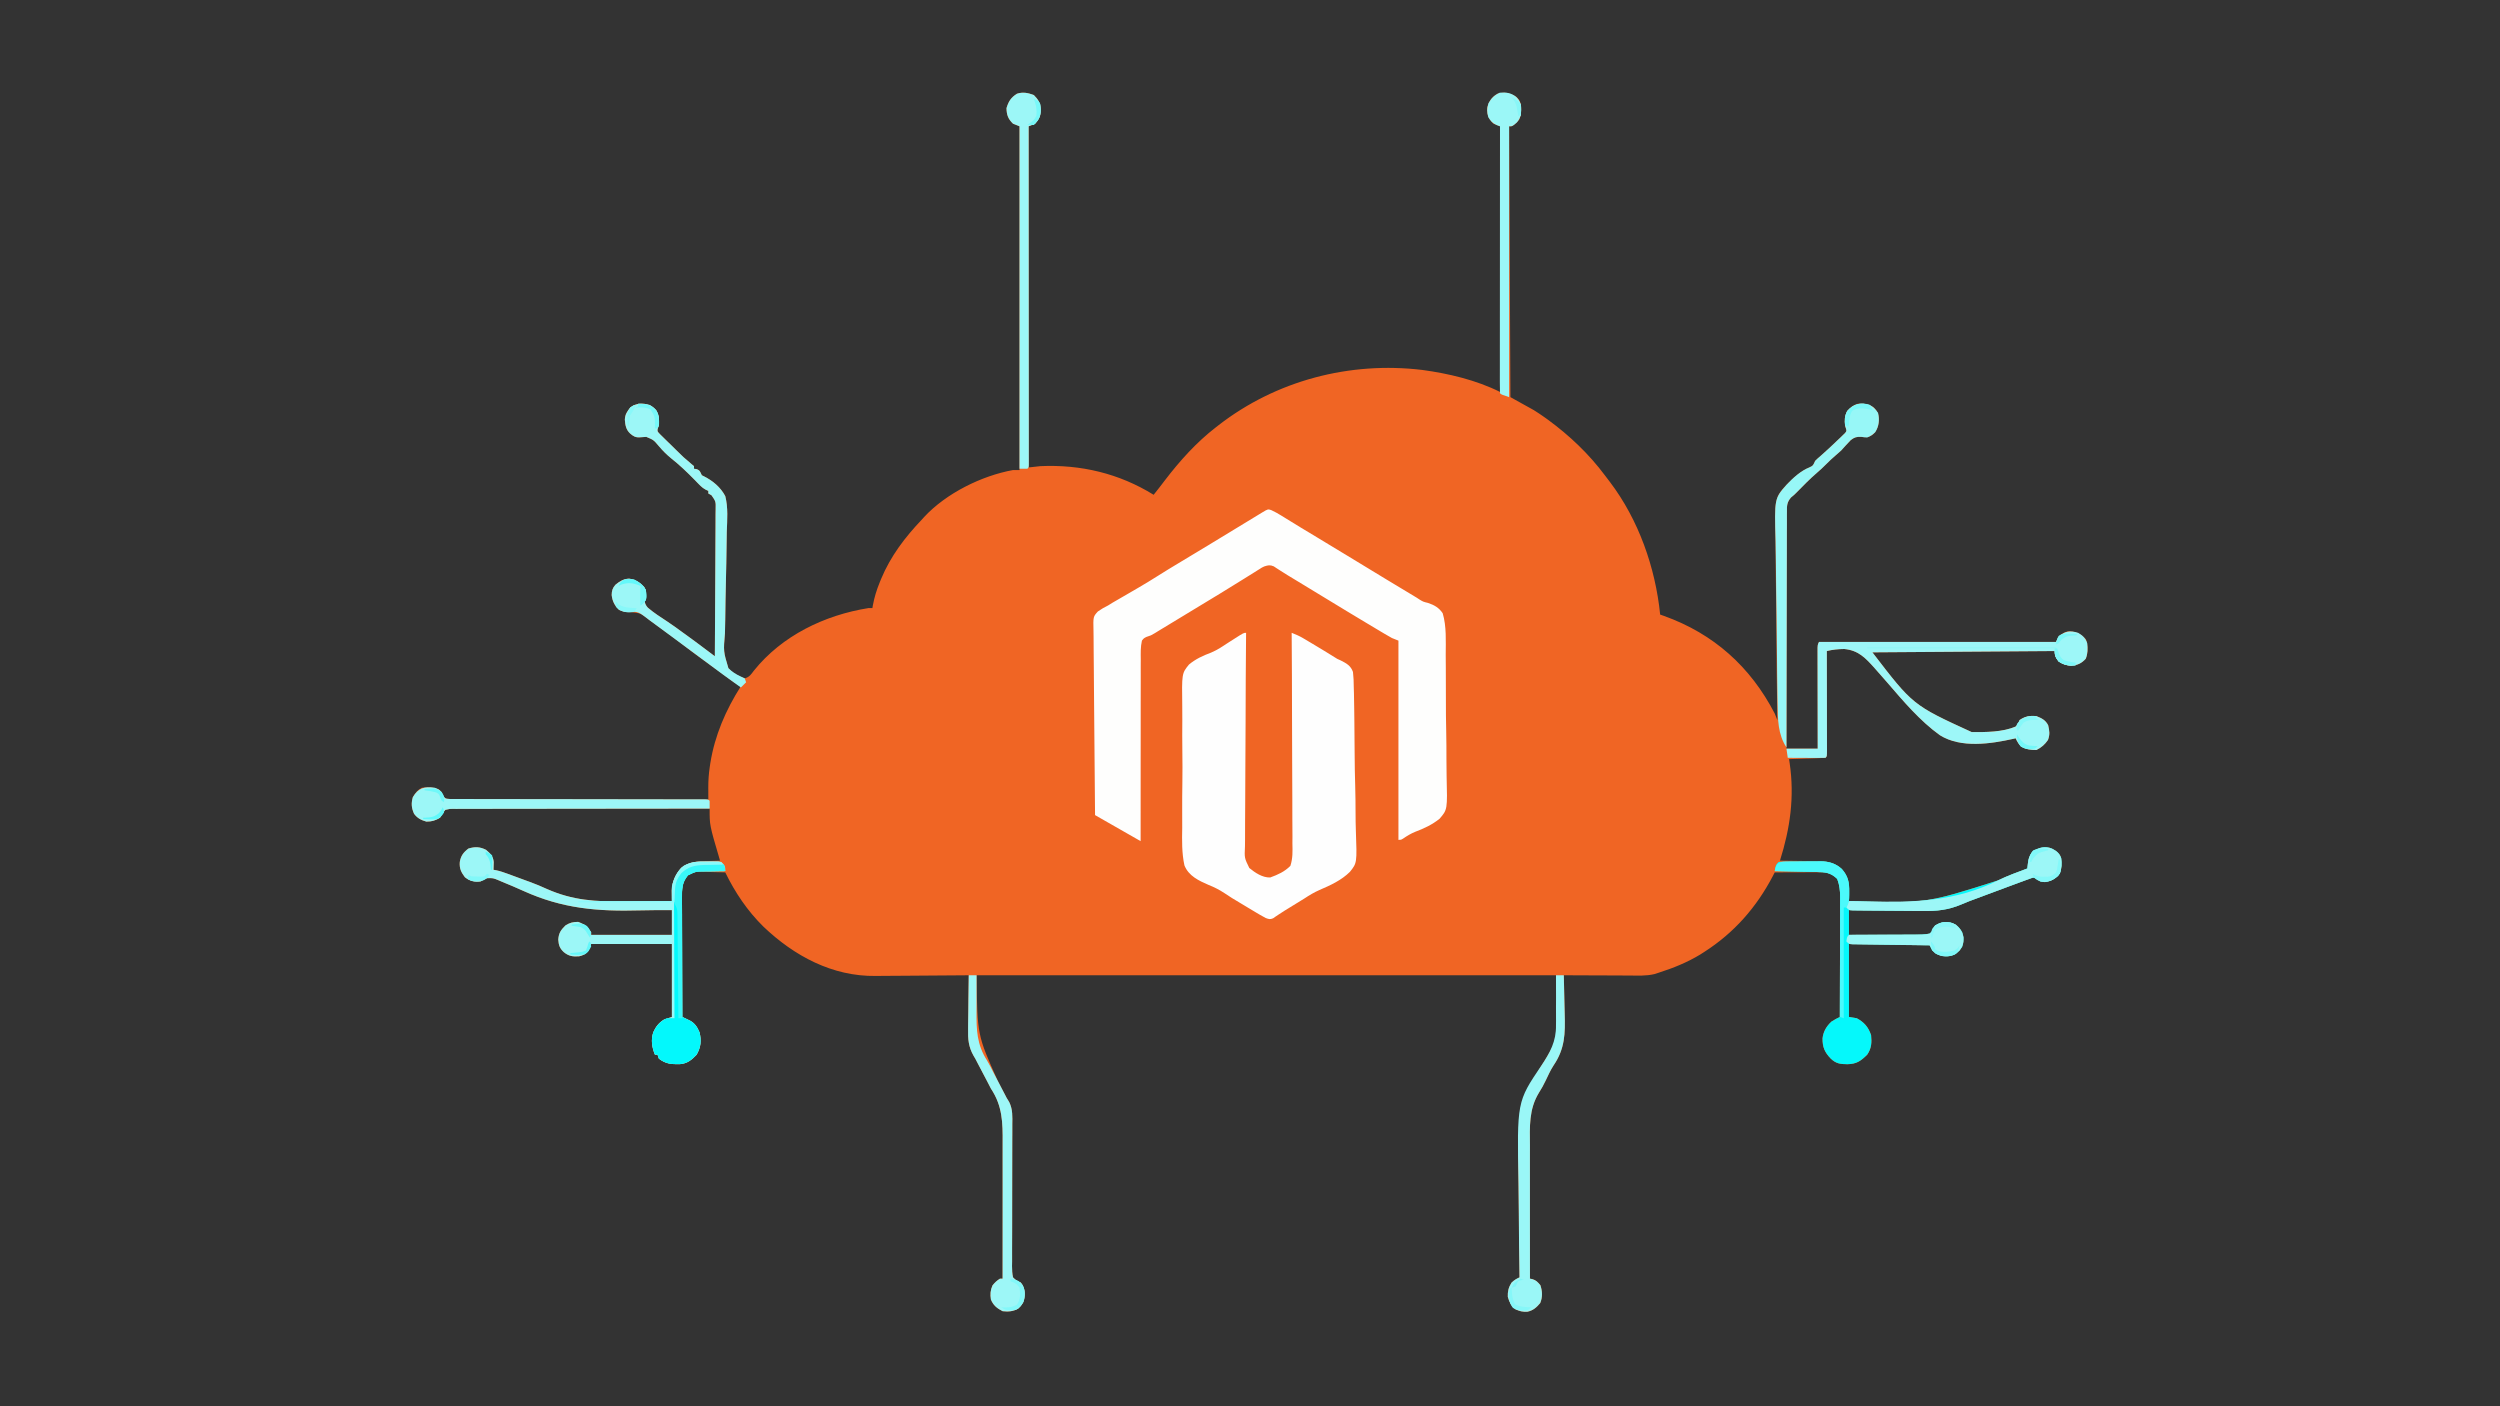 <?xml version="1.0" encoding="UTF-8"?>
<svg version="1.1" xmlns="http://www.w3.org/2000/svg" width="1920" height="1080">
<rect width="100%" height="100%" fill="#333333" stroke="none"/>
<path d="M0 0 C3.527 3.527 5.153 6.312 5.312 11.25 C5.253 15.885 4.165 18.492 1 22 C-0.65 22.66 -2.3 23.32 -4 24 C-4 110.46 -4 196.92 -4 286 C-1.03 285.67 1.94 285.34 5 285 C36.044 283.604 65.498 290.594 92 307 C94.903 303.404 97.712 299.748 100.5 296.062 C112.162 280.83 124.764 266.766 140 255 C140.541 254.578 141.082 254.155 141.639 253.72 C186.06 219.206 242.625 204.42 298.375 211.125 C318.444 213.846 339.791 218.896 358 228 C358 160.68 358 93.36 358 24 C355.525 23.01 355.525 23.01 353 22 C349.199 18.304 348.091 15.287 348 10 C349.568 4.861 351.337 1.755 356 -1 C361.622 -2.562 364.906 -1.743 370 1 C372.524 3.019 372.948 3.845 374 7 C374.416 11.274 374.476 14.904 372.75 18.875 C370.981 21.023 369.372 22.546 367 24 C366.34 24 365.68 24 365 24 C365.33 92.64 365.66 161.28 366 232 C371.94 235.3 377.88 238.6 384 242 C386.986 243.897 389.845 245.741 392.688 247.812 C393.376 248.307 394.064 248.801 394.772 249.311 C411.395 261.458 426.42 275.743 438.709 292.269 C439.951 293.934 441.216 295.578 442.484 297.223 C464.462 326.242 477.368 362.934 481 399 C481.969 399.34 482.939 399.681 483.938 400.031 C522.085 413.699 550.35 439.026 569 475 C569.68 476.661 570.35 478.327 571 480 C570.986 479.133 570.972 478.266 570.957 477.372 C570.617 456.185 570.396 435 570.303 413.81 C570.255 403.562 570.169 393.317 569.989 383.071 C569.831 374.13 569.749 365.192 569.755 356.25 C569.756 351.522 569.721 346.8 569.594 342.074 C568.757 309.148 568.757 309.148 579.427 297.902 C584.266 293.177 589.405 288.432 595.747 285.906 C598.609 284.755 598.766 283.742 600 281 C601.891 279.133 601.891 279.133 604.25 277.125 C608.832 273.081 613.303 268.945 617.688 264.688 C618.324 264.089 618.96 263.49 619.616 262.874 C620.493 262.014 620.493 262.014 621.387 261.137 C621.915 260.628 622.443 260.12 622.987 259.596 C624.227 258.032 624.227 258.032 623.683 256.046 C623.345 255.033 623.345 255.033 623 254 C622.62 249.287 622.533 246.951 624.625 242.688 C627.358 239.595 629.063 238.263 633 237 C637.573 236.806 640.99 237.398 644.938 239.75 C647.747 242.815 648.97 244.925 649.031 249.145 C648.694 254.225 647.83 257.388 644 261 C640.818 262.998 639.036 263.025 635.375 262.5 C631.731 262.409 630.348 262.735 627.406 264.973 C624.856 267.582 622.43 270.278 620 273 C618.628 274.256 617.234 275.488 615.812 276.688 C613.264 278.868 610.85 281.107 608.5 283.5 C606.21 285.831 603.865 288.01 601.375 290.125 C595.836 294.894 590.764 300.15 585.634 305.35 C584 307 584 307 581.438 309.115 C578.408 312.7 578.295 315.327 578.361 319.814 C578.352 320.595 578.344 321.375 578.335 322.178 C578.314 324.789 578.327 327.398 578.341 330.009 C578.332 331.882 578.321 333.754 578.309 335.627 C578.281 340.709 578.283 345.791 578.291 350.873 C578.294 356.185 578.269 361.497 578.247 366.809 C578.21 376.867 578.198 386.925 578.195 396.983 C578.19 408.434 578.157 419.885 578.122 431.336 C578.05 454.89 578.014 478.445 578 502 C585.92 502 593.84 502 602 502 C601.995 499.587 601.99 497.174 601.984 494.688 C601.968 486.729 601.957 478.77 601.948 470.812 C601.943 465.985 601.936 461.158 601.925 456.331 C601.914 451.675 601.908 447.02 601.905 442.364 C601.903 440.585 601.9 438.806 601.894 437.027 C601.887 434.542 601.886 432.056 601.886 429.571 C601.883 428.83 601.879 428.089 601.876 427.326 C601.886 422.228 601.886 422.228 603 420 C663.06 420 723.12 420 785 420 C785.66 418.68 786.32 417.36 787 416 C789.61 413.645 791.615 412.129 795.184 411.797 C800.962 412.148 804.034 413.836 808 418 C809.66 422.981 809.799 427.959 807.875 432.875 C804.583 436.605 801.403 437.85 796.5 438.375 C792.59 437.956 790.279 437.161 787 435 C784.784 432.045 784 430.713 784 427 C714.7 427.495 714.7 427.495 644 428 C675.077 468.522 675.077 468.522 720.185 489.204 C730.889 489.346 744.005 489.319 754 485 C756.006 482.594 756.006 482.594 757 480 C761.393 477.104 764.785 476.441 770 477 C774.097 478.576 776.966 480.039 779 484 C780.023 488.53 780.393 490.865 778.875 495.25 C776.467 498.782 773.82 501.09 770 503 C765.497 503.044 761.92 502.567 758.062 500.188 C756.138 498.146 755.171 496.505 754 494 C753.443 494.132 752.886 494.264 752.311 494.399 C734.788 498.311 711.982 501.771 695.851 491.652 C680.415 480.571 667.728 465.457 655.387 451.158 C652.802 448.188 650.204 445.23 647.594 442.281 C646.971 441.574 646.349 440.866 645.708 440.137 C638.76 432.361 633.258 426.442 622.347 425.429 C617.775 425.485 613.442 425.905 609 427 C609.002 428.013 609.004 429.025 609.007 430.068 C609.027 439.589 609.042 449.11 609.052 458.631 C609.057 463.527 609.064 468.422 609.075 473.318 C609.086 478.038 609.092 482.758 609.095 487.478 C609.097 489.283 609.1 491.088 609.106 492.893 C609.113 495.413 609.114 497.932 609.114 500.451 C609.117 501.205 609.121 501.959 609.124 502.735 C609.114 507.886 609.114 507.886 608 509 C605.929 509.158 603.853 509.251 601.777 509.316 C600.517 509.358 599.257 509.4 597.959 509.443 C596.618 509.483 595.278 509.523 593.938 509.562 C592.593 509.606 591.249 509.649 589.904 509.693 C586.603 509.8 583.302 509.902 580 510 C580.154 511.022 580.308 512.044 580.466 513.097 C584.258 539.037 580.848 563.13 573 588 C574.109 588.009 575.218 588.019 576.361 588.028 C580.507 588.068 584.651 588.134 588.796 588.208 C590.584 588.236 592.373 588.257 594.161 588.271 C596.743 588.293 599.324 588.339 601.906 588.391 C603.091 588.392 603.091 588.392 604.3 588.394 C610.503 588.555 615.882 590.124 620.53 594.411 C625.356 599.888 626.302 604.7 626.125 611.812 C626.116 612.505 626.107 613.198 626.098 613.912 C626.074 615.608 626.038 617.304 626 619 C684.915 620.891 684.915 620.891 740.488 603.155 C747.773 599.589 755.407 596.832 763 594 C763.141 592.738 763.281 591.476 763.426 590.176 C763.843 586.43 764.537 583.973 767 581 C771.387 578.108 774.791 577.36 780 578 C783.303 579.304 786.228 580.781 788.18 583.863 C789.939 588.447 789.68 593.299 787.875 597.812 C784.513 601.735 781.619 603.801 776.438 604.438 C773 604 773 604 770.625 602.312 C768.191 600.754 768.191 600.754 766.117 601.402 C765.041 601.794 765.041 601.794 763.944 602.194 C763.141 602.481 762.339 602.769 761.513 603.065 C760.684 603.373 759.854 603.682 759 604 C758.223 604.282 757.447 604.563 756.646 604.853 C754.185 605.75 751.731 606.664 749.277 607.582 C748.374 607.919 747.47 608.255 746.539 608.602 C743.671 609.671 740.804 610.742 737.938 611.812 C736.042 612.519 734.147 613.225 732.252 613.932 C728.708 615.253 725.164 616.574 721.621 617.898 C720.745 618.217 719.87 618.536 718.968 618.865 C716.757 619.711 714.57 620.621 712.398 621.563 C702.14 625.92 693.314 626.814 682.25 626.586 C680.614 626.575 678.978 626.566 677.341 626.56 C673.093 626.538 668.846 626.479 664.598 626.412 C660.24 626.35 655.882 626.323 651.523 626.293 C643.015 626.229 634.508 626.124 626 626 C626 632.27 626 638.54 626 645 C634.015 645.005 642.029 644.984 650.044 644.92 C653.766 644.891 657.487 644.873 661.209 644.88 C664.802 644.886 668.393 644.864 671.985 644.821 C673.355 644.81 674.725 644.81 676.095 644.82 C680.131 644.845 684.039 644.817 688 644 C690.788 641.269 690.788 641.269 692 638 C696.044 635.463 698.976 634.687 703.625 635.438 C708.287 636.75 710.498 638.778 713 643 C714.275 647.001 714.257 650.214 712.938 654.25 C710.213 658.117 707.611 660.541 702.82 661.383 C697.434 661.655 694.157 660.65 690 657 C689.34 655.68 688.68 654.36 688 653 C667.54 652.67 647.08 652.34 626 652 C626 670.48 626 688.96 626 708 C627.98 708.33 629.96 708.66 632 709 C637.68 712.067 640.953 715.86 643 722 C643.564 727.69 643.328 732.169 640 737 C635.018 741.912 631.862 744.158 624.75 744.312 C619.272 744.258 616.104 743.899 612 740 C607.292 735.06 605.631 731.177 605.719 724.414 C606.335 719.128 608.691 715.244 612.5 711.625 C614.629 710.241 616.724 709.109 619 708 C619.046 695.213 619.082 682.426 619.104 669.639 C619.114 663.701 619.128 657.763 619.151 651.825 C619.173 646.094 619.185 640.362 619.19 634.63 C619.193 632.445 619.201 630.26 619.211 628.075 C619.226 625.01 619.228 621.947 619.227 618.883 C619.234 617.982 619.241 617.081 619.249 616.154 C619.232 611.053 618.806 606.794 617 602 C611.712 596.976 607.884 596.861 600.836 596.902 C599.475 596.904 599.475 596.904 598.087 596.907 C595.183 596.912 592.279 596.925 589.375 596.938 C587.409 596.943 585.443 596.947 583.477 596.951 C578.651 596.962 573.826 596.979 569 597 C568.478 598 567.955 599 567.417 600.031 C554.877 623.895 537.841 643.349 515 658 C513.944 658.679 512.889 659.359 511.801 660.059 C501.853 666.098 491.077 670.463 480 674 C478.889 674.36 477.777 674.721 476.632 675.092 C470.208 676.649 463.566 676.245 457 676.195 C455.554 676.192 454.108 676.189 452.662 676.187 C448.881 676.179 445.1 676.16 441.319 676.137 C437.451 676.117 433.583 676.108 429.715 676.098 C422.143 676.076 414.572 676.042 407 676 C407.02 676.639 407.04 677.278 407.061 677.936 C407.262 684.669 407.396 691.402 407.494 698.137 C407.539 700.641 407.6 703.144 407.679 705.646 C408.143 720.808 407.868 732.469 399.155 745.224 C396.767 748.897 394.967 752.904 393.084 756.852 C391.501 760.123 389.89 763.168 387.901 766.22 C380.099 778.95 380.863 792.39 380.987 806.873 C381.009 810.474 380.985 814.074 380.967 817.675 C380.939 824.468 380.951 831.26 380.978 838.052 C381.007 845.796 380.991 853.54 380.971 861.284 C380.93 877.189 380.946 893.094 381 909 C381.615 909.126 382.23 909.253 382.863 909.383 C385.772 910.223 387.057 911.722 389 914 C390.587 918.76 390.765 923.13 388.875 927.75 C386.114 931.063 383.391 933.528 379.043 934.387 C375.302 934.594 373.126 934.059 369.688 932.438 C366.384 929.441 365.216 927.29 364 923 C363.81 918.837 364.563 915.694 366.812 912.125 C368.86 910.136 370.454 909.185 373 908 C372.989 907.363 372.977 906.726 372.965 906.07 C372.69 890.385 372.52 874.703 372.459 859.016 C372.427 851.428 372.362 843.844 372.215 836.258 C371.552 801.037 371.76 772.287 392 742 C403.945 722.331 403.945 722.331 401 676 C254.15 676 107.3 676 -44 676 C-43.447 721.96 -43.447 721.96 -27.75 757 C-26.557 759.291 -25.364 761.583 -24.172 763.875 C-23.657 764.862 -23.143 765.85 -22.612 766.867 C-22.08 767.901 -21.548 768.935 -21 770 C-20.316 771.121 -19.632 772.242 -18.927 773.397 C-16.144 779.018 -16.474 784.623 -16.549 790.778 C-16.548 792.716 -16.547 794.655 -16.546 796.593 C-16.548 798.662 -16.56 800.73 -16.575 802.799 C-16.605 807.119 -16.603 811.439 -16.595 815.759 C-16.58 826.482 -16.601 837.205 -16.642 847.929 C-16.674 856.277 -16.694 864.626 -16.671 872.975 C-16.661 877.269 -16.678 881.563 -16.716 885.857 C-16.738 889.151 -16.721 892.445 -16.709 895.739 C-16.728 896.928 -16.746 898.117 -16.766 899.341 C-16.735 902.349 -16.669 905.067 -16 908 C-13.249 910.702 -13.249 910.702 -10 912 C-6.869 916.343 -6.624 919.76 -7.426 924.883 C-8.279 928.029 -9.611 929.811 -12 932 C-15.965 934.251 -19.497 934.474 -24 934 C-28.337 931.748 -31.134 929.561 -33 925 C-33.588 920.979 -33.408 917.918 -31.75 914.188 C-29.988 911.985 -28.402 910.472 -26 909 C-25.34 909 -24.68 909 -24 909 C-23.943 892.326 -23.933 875.653 -23.977 858.979 C-23.996 851.236 -24 843.493 -23.969 835.749 C-23.942 828.992 -23.944 822.236 -23.978 815.48 C-23.996 811.908 -23.999 808.338 -23.969 804.767 C-23.845 789.033 -24.113 776.372 -33 763 C-34.1 760.931 -35.18 758.852 -36.23 756.758 C-37.215 754.879 -38.2 753.002 -39.188 751.125 C-40.182 749.232 -41.175 747.339 -42.168 745.445 C-42.594 744.636 -43.019 743.827 -43.458 742.993 C-44.221 741.511 -44.221 741.511 -45 740 C-45.42 739.302 -45.84 738.603 -46.273 737.884 C-50.227 730.905 -50.669 725.134 -50.488 717.211 C-50.481 716.027 -50.474 714.842 -50.467 713.622 C-50.439 709.872 -50.376 706.124 -50.312 702.375 C-50.287 699.819 -50.265 697.263 -50.244 694.707 C-50.189 688.471 -50.106 682.236 -50 676 C-51.635 676.017 -51.635 676.017 -53.302 676.034 C-63.642 676.136 -73.982 676.21 -84.323 676.259 C-89.637 676.285 -94.951 676.32 -100.265 676.377 C-105.407 676.432 -110.549 676.462 -115.691 676.474 C-117.639 676.484 -119.587 676.501 -121.535 676.529 C-154.698 676.974 -184.047 661.227 -207.734 638.617 C-219.983 626.558 -229.484 612.432 -237 597 C-241.041 596.854 -245.082 596.766 -249.125 596.688 C-250.838 596.625 -250.838 596.625 -252.586 596.561 C-259.57 596.305 -259.57 596.305 -265.68 599.207 C-270.357 604.838 -270.282 609.808 -270.227 616.839 C-270.227 617.825 -270.228 618.811 -270.228 619.827 C-270.227 623.078 -270.211 626.33 -270.195 629.582 C-270.192 631.839 -270.189 634.097 -270.187 636.354 C-270.179 642.29 -270.159 648.227 -270.137 654.163 C-270.117 660.223 -270.108 666.282 -270.098 672.342 C-270.076 684.228 -270.042 696.114 -270 708 C-269.45 708.261 -268.9 708.522 -268.333 708.792 C-267.612 709.141 -266.891 709.491 -266.148 709.852 C-265.433 710.195 -264.719 710.539 -263.982 710.893 C-260.146 713.035 -258.461 715.94 -256.75 719.875 C-255.192 726.367 -255.706 731.156 -259 737 C-262.77 740.966 -266.055 743.737 -271.672 744.238 C-278.366 744.4 -282.64 744.169 -288 740 C-288.33 739.01 -288.66 738.02 -289 737 C-289.66 737 -290.32 737 -291 737 C-293.329 731.324 -294.205 725.694 -292.277 719.785 C-290.288 715.46 -288.12 712.55 -284 710 C-282.02 709.34 -280.04 708.68 -278 708 C-278 689.52 -278 671.04 -278 652 C-298.46 652 -318.92 652 -340 652 C-340.99 654.475 -340.99 654.475 -342 657 C-344.232 659.581 -345.938 660.789 -349.305 661.457 C-354.163 661.775 -357.256 661.335 -361.062 658.188 C-364.175 655.221 -364.928 652.972 -365.25 648.625 C-364.899 643.541 -363.293 641.293 -359.75 637.75 C-356.335 635.577 -354.043 635.071 -350 635 C-345.312 636.655 -342.748 638.878 -340 643 C-340 643.66 -340 644.32 -340 645 C-319.54 645 -299.08 645 -278 645 C-278 638.73 -278 632.46 -278 626 C-286.082 625.965 -294.151 625.933 -302.23 626.164 C-335.176 627.092 -362.056 624.843 -392.198 611.156 C-397.509 608.755 -402.858 606.47 -408.262 604.285 C-409.131 603.911 -410 603.537 -410.895 603.152 C-415.366 601.293 -415.366 601.293 -420.074 601.459 C-422.191 602.344 -422.191 602.344 -425 604 C-429.785 604.483 -433.119 603.675 -436.938 600.75 C-439.949 596.734 -441.252 594.022 -440.875 589 C-440.125 584.321 -438.038 581.529 -434.25 578.688 C-429.137 577.125 -425.356 577.309 -420.688 579.688 C-417.407 582.51 -415.198 584.634 -414.824 589.098 C-414.814 591.066 -414.9 593.034 -415 595 C-414.299 595.121 -413.599 595.243 -412.877 595.368 C-409.78 596.048 -406.944 597.02 -403.969 598.117 C-402.762 598.561 -401.556 599.004 -400.312 599.461 C-399.681 599.695 -399.049 599.93 -398.398 600.171 C-396.59 600.842 -394.779 601.507 -392.969 602.172 C-391.113 602.856 -391.113 602.856 -389.219 603.555 C-388.544 603.796 -387.869 604.037 -387.174 604.285 C-382.63 605.932 -378.242 607.783 -373.847 609.795 C-354.098 618.51 -336.524 619.551 -315.169 619.219 C-310.957 619.166 -306.745 619.177 -302.533 619.182 C-294.354 619.182 -286.178 619.114 -278 619 C-278.013 618.261 -278.026 617.522 -278.04 616.761 C-278.05 615.783 -278.06 614.805 -278.07 613.797 C-278.083 612.831 -278.096 611.865 -278.11 610.87 C-277.845 603.94 -275.295 598.748 -270.891 593.508 C-264.824 588.67 -258.527 588.491 -251.062 588.312 C-249.607 588.261 -249.607 588.261 -248.123 588.209 C-245.749 588.127 -243.375 588.058 -241 588 C-241.171 587.421 -241.343 586.843 -241.519 586.247 C-249.047 560.703 -249.047 560.703 -249 548 C-275.399 547.99 -301.798 548.015 -328.196 548.08 C-340.453 548.11 -352.71 548.128 -364.967 548.12 C-375.648 548.113 -386.329 548.127 -397.01 548.166 C-402.668 548.186 -408.325 548.196 -413.982 548.18 C-419.305 548.166 -424.626 548.18 -429.948 548.215 C-431.904 548.223 -433.86 548.221 -435.816 548.207 C-438.482 548.191 -441.146 548.211 -443.812 548.241 C-444.591 548.227 -445.369 548.213 -446.171 548.199 C-448.607 548.187 -448.607 548.187 -452 549 C-454.367 551.842 -454.367 551.842 -456 555 C-459.761 557.2 -462.204 558 -466.562 558 C-470.608 556.823 -473.475 555.372 -476 552 C-478.033 547.4 -478.289 544.036 -476.938 539.188 C-474.812 535.691 -473.62 533.926 -470 532 C-465.386 531.331 -461.401 531.434 -457.062 533.188 C-455 535 -455 535 -453.873 537.573 C-452.138 540.382 -452.138 540.382 -448.476 540.631 C-446.975 540.659 -445.472 540.66 -443.971 540.639 C-443.143 540.648 -442.316 540.656 -441.463 540.665 C-438.68 540.687 -435.899 540.673 -433.116 540.659 C-431.126 540.668 -429.135 540.679 -427.145 540.691 C-421.732 540.719 -416.319 540.717 -410.906 540.709 C-405.253 540.706 -399.599 540.731 -393.946 540.753 C-383.236 540.79 -372.526 540.802 -361.817 540.805 C-349.626 540.81 -337.435 540.843 -325.244 540.878 C-300.163 540.95 -275.081 540.987 -250 541 C-250.005 539.979 -250.01 538.959 -250.016 537.907 C-250.02 536.55 -250.024 535.192 -250.028 533.835 C-250.032 533.164 -250.035 532.494 -250.039 531.803 C-250.051 526.39 -249.68 521.16 -248.875 515.812 C-248.744 514.934 -248.614 514.055 -248.479 513.15 C-245.009 491.592 -236.611 472.325 -225 454 C-225.523 453.769 -226.047 453.539 -226.586 453.301 C-229.82 451.558 -232.69 449.382 -235.625 447.188 C-236.968 446.192 -238.312 445.197 -239.656 444.203 C-240.363 443.68 -241.069 443.158 -241.797 442.619 C-244.79 440.419 -247.808 438.254 -250.825 436.088 C-258.007 430.934 -265.085 425.679 -272.066 420.258 C-275.669 417.485 -279.336 414.812 -283.023 412.152 C-287.355 409.02 -291.658 405.849 -295.962 402.68 C-302.022 397.952 -302.022 397.952 -309.312 397.125 C-313.137 397.181 -314.93 397.031 -318.5 395.438 C-322.005 392.02 -323.665 388.887 -324.234 383.98 C-324.158 380.659 -323.606 378.706 -321.422 376.16 C-318.139 373.414 -315.205 371.625 -310.875 371.375 C-305.743 372.203 -302.834 374.088 -299.27 377.805 C-297.566 380.751 -298.283 382.104 -299 385.375 C-299.094 388.897 -298.857 391.059 -296.438 393.715 C-291.818 397.655 -286.729 400.948 -281.647 404.256 C-277.608 406.917 -273.718 409.772 -269.812 412.625 C-269.163 413.09 -268.513 413.556 -267.844 414.035 C-262.741 417.691 -257.717 421.45 -252.698 425.22 C-251.957 425.777 -251.215 426.333 -250.452 426.906 C-248.634 428.271 -246.817 429.635 -245 431 C-244.883 415.293 -244.795 399.586 -244.741 383.878 C-244.715 376.585 -244.68 369.292 -244.623 361.999 C-244.573 355.642 -244.541 349.286 -244.53 342.929 C-244.523 339.563 -244.508 336.198 -244.471 332.832 C-244.435 329.075 -244.43 325.319 -244.432 321.562 C-244.414 320.444 -244.396 319.327 -244.378 318.176 C-244.243 312.154 -244.243 312.154 -247.535 307.402 C-248.349 306.94 -249.162 306.477 -250 306 C-250 305.34 -250 304.68 -250 304 C-250.595 303.732 -251.189 303.464 -251.802 303.188 C-254.022 301.988 -255.424 300.793 -257.172 298.988 C-257.75 298.398 -258.328 297.808 -258.924 297.201 C-259.527 296.578 -260.129 295.954 -260.75 295.312 C-266.475 289.487 -272.275 283.945 -278.688 278.875 C-282.101 276.107 -285.125 273.034 -287.965 269.68 C-292.025 264.862 -292.025 264.862 -297.629 262.527 C-299.345 262.591 -301.06 262.703 -302.77 262.867 C-305.972 263.058 -307.594 262.041 -310 260 C-313.251 256.981 -313.787 253.591 -314.125 249.316 C-313.904 245.223 -312.527 243.24 -310 240 C-306.438 237.349 -303.766 236.782 -299.438 237.062 C-295.324 237.707 -292.871 238.868 -290 242 C-287.743 245.976 -287.754 249.49 -288 254 C-288.267 254.622 -288.534 255.244 -288.809 255.885 C-289.263 258.242 -289.263 258.242 -287.082 260.502 C-286.145 261.419 -285.208 262.336 -284.242 263.281 C-283.742 263.777 -283.242 264.272 -282.727 264.782 C-281.121 266.367 -279.498 267.933 -277.875 269.5 C-276.804 270.555 -275.733 271.611 -274.664 272.668 C-269.113 278.166 -269.113 278.166 -263.153 283.205 C-262.442 283.797 -261.732 284.39 -261 285 C-261 285.66 -261 286.32 -261 287 C-260.381 287.082 -259.762 287.165 -259.125 287.25 C-256.325 288.238 -256.259 289.404 -255 292 C-254.467 292.264 -253.935 292.527 -253.386 292.799 C-246.558 296.236 -240.607 301.178 -237 308 C-234.722 316.868 -235.505 326.268 -235.84 335.341 C-235.952 338.915 -235.973 342.49 -236 346.065 C-236.083 355.129 -236.285 364.189 -236.5 373.25 C-236.732 383.051 -236.942 392.85 -237.017 402.654 C-237.047 406.204 -237.107 409.748 -237.238 413.295 C-238.412 427.239 -238.412 427.239 -234.62 440.21 C-231.009 444.087 -227.012 446.379 -222 448 C-218.247 446.749 -217.441 445.251 -215.062 442.125 C-193.374 415.084 -160.722 399.416 -127 394 C-126.01 394 -125.02 394 -124 394 C-123.898 393.391 -123.795 392.782 -123.69 392.155 C-122.546 385.869 -120.794 380.156 -118.375 374.25 C-118.022 373.383 -117.67 372.516 -117.306 371.623 C-109.995 354.074 -99.018 339.699 -86 326 C-85.43 325.366 -84.86 324.732 -84.273 324.078 C-67.354 305.857 -40.197 292.406 -16 288 C-14.35 288 -12.7 288 -11 288 C-11 200.88 -11 113.76 -11 24 C-12.65 23.34 -14.3 22.68 -16 22 C-19.801 18.304 -20.909 15.287 -21 10 C-19.421 4.824 -17.584 1.907 -13 -1 C-8.461 -2.548 -4.409 -1.67 0 0 Z " fill="#F06524" transform="translate(794,73)"/>
<path d="M0 0 C2.624 1.216 5.032 2.558 7.492 4.076 C8.411 4.639 9.329 5.202 10.276 5.783 C11.253 6.387 12.231 6.992 13.239 7.615 C15.323 8.894 17.407 10.173 19.492 11.451 C20.535 12.091 21.578 12.731 22.653 13.391 C26.977 16.036 31.325 18.64 35.676 21.24 C45.65 27.209 55.577 33.257 65.503 39.307 C80.914 48.695 96.336 58.066 111.821 67.333 C112.508 67.787 113.196 68.241 113.904 68.708 C116.726 70.403 116.726 70.403 120.35 71.287 C125.174 72.897 128.822 74.924 131.676 79.24 C134.666 89.347 134.021 100.544 133.987 110.99 C133.984 114.4 134.024 117.808 134.063 121.217 C134.154 129.27 134.164 137.32 134.126 145.373 C134.088 153.651 134.193 161.92 134.369 170.196 C134.514 177.328 134.566 184.456 134.544 191.588 C134.533 195.838 134.556 200.081 134.672 204.329 C135.317 229.989 135.317 229.989 129.312 237.001 C123.604 241.611 117.36 244.501 110.532 247.078 C107.124 248.464 104.212 250.249 101.188 252.326 C99.676 253.24 99.676 253.24 97.676 253.24 C97.676 202.75 97.676 152.26 97.676 100.24 C96.026 99.58 94.376 98.92 92.676 98.24 C90.854 97.241 89.052 96.205 87.266 95.142 C85.679 94.201 85.679 94.201 84.061 93.24 C82.912 92.553 81.763 91.865 80.614 91.177 C79.408 90.459 78.202 89.741 76.996 89.023 C65.044 81.897 53.154 74.669 41.271 67.429 C35.643 64 30.009 60.58 24.375 57.16 C22.612 56.089 20.849 55.018 19.086 53.947 C16.945 52.647 14.802 51.35 12.656 50.059 C10.696 48.862 8.753 47.639 6.829 46.386 C5.956 45.826 5.083 45.266 4.184 44.689 C3.053 43.942 3.053 43.942 1.899 43.18 C-0.964 41.969 -2.393 42.309 -5.324 43.24 C-7.151 44.077 -7.151 44.077 -8.836 45.181 C-9.497 45.592 -10.159 46.002 -10.841 46.425 C-11.915 47.107 -11.915 47.107 -13.011 47.802 C-14.622 48.805 -16.233 49.808 -17.844 50.81 C-19.156 51.632 -19.156 51.632 -20.494 52.471 C-25.713 55.733 -30.958 58.952 -36.199 62.177 C-37.872 63.208 -37.872 63.208 -39.578 64.259 C-46.985 68.818 -54.421 73.325 -61.889 77.784 C-69.471 82.316 -77.014 86.912 -84.549 91.521 C-85.917 92.357 -85.917 92.357 -87.312 93.208 C-88.112 93.698 -88.911 94.187 -89.735 94.691 C-92.324 96.24 -92.324 96.24 -95.93 97.425 C-97.892 98.434 -97.892 98.434 -99.324 100.24 C-100.436 105.06 -100.267 109.911 -100.21 114.831 C-100.218 116.348 -100.229 117.866 -100.243 119.384 C-100.272 123.504 -100.258 127.623 -100.236 131.742 C-100.22 136.048 -100.244 140.353 -100.264 144.659 C-100.295 152.812 -100.291 160.964 -100.273 169.117 C-100.256 178.398 -100.278 187.68 -100.303 196.962 C-100.354 216.054 -100.355 235.147 -100.324 254.24 C-111.991 247.573 -123.657 240.906 -135.324 234.24 C-135.558 214.282 -135.734 194.324 -135.842 174.365 C-135.894 165.098 -135.964 155.831 -136.078 146.564 C-136.178 138.486 -136.243 130.408 -136.265 122.329 C-136.278 118.052 -136.308 113.777 -136.381 109.5 C-136.449 105.472 -136.47 101.446 -136.455 97.417 C-136.458 95.941 -136.478 94.465 -136.516 92.99 C-136.792 81.855 -136.792 81.855 -133.146 77.843 C-130.608 76.039 -128.117 74.607 -125.324 73.24 C-124.137 72.518 -122.955 71.787 -121.781 71.043 C-120.72 70.431 -119.659 69.819 -118.566 69.189 C-117.98 68.849 -117.394 68.508 -116.79 68.158 C-115.558 67.443 -114.325 66.73 -113.091 66.018 C-109.859 64.155 -106.636 62.276 -103.414 60.396 C-102.787 60.031 -102.16 59.665 -101.514 59.288 C-96.878 56.58 -92.296 53.801 -87.761 50.927 C-82.245 47.431 -76.681 44.027 -71.074 40.677 C-62.971 35.835 -54.891 30.954 -46.824 26.052 C-46.242 25.699 -45.66 25.345 -45.06 24.981 C-39.496 21.6 -33.933 18.218 -28.37 14.835 C-25.106 12.85 -21.841 10.865 -18.576 8.881 C-16.728 7.757 -14.881 6.633 -13.033 5.509 C-11.92 4.832 -10.807 4.156 -9.66 3.458 C-8.676 2.86 -7.691 2.261 -6.677 1.644 C-2.534 -0.829 -2.534 -0.829 0 0 Z " fill="#FEFEFD" transform="translate(976.324,391.76)"/>
<path d="M0 0 C-0.009 0.914 -0.017 1.828 -0.026 2.77 C-0.232 25.03 -0.355 47.289 -0.386 69.55 C-0.403 80.315 -0.448 91.079 -0.559 101.844 C-0.656 111.228 -0.699 120.611 -0.68 129.996 C-0.672 134.965 -0.69 139.93 -0.771 144.898 C-0.847 149.579 -0.852 154.255 -0.803 158.936 C-0.798 160.65 -0.818 162.364 -0.865 164.077 C-1.293 172.947 -1.293 172.947 2.477 180.627 C6.925 184.278 12.647 188.137 18.562 187.895 C24.559 185.693 29.459 183.519 34 179 C35.919 173.232 35.709 167.685 35.568 161.66 C35.574 159.895 35.586 158.131 35.603 156.366 C35.633 151.59 35.584 146.819 35.52 142.044 C35.467 137.048 35.487 132.053 35.5 127.057 C35.512 117.604 35.459 108.153 35.382 98.7 C35.297 87.936 35.286 77.172 35.281 66.408 C35.269 44.271 35.165 22.136 35 0 C38.057 1.203 40.923 2.426 43.75 4.102 C44.434 4.505 45.119 4.909 45.824 5.325 C46.901 5.968 46.901 5.968 48 6.625 C49.126 7.293 49.126 7.293 50.274 7.974 C56.893 11.911 63.475 15.908 70 20 C70.881 20.401 71.763 20.802 72.671 21.216 C77.131 23.487 80.364 25.198 82.082 30.065 C82.555 33.976 82.684 37.821 82.693 41.753 C82.736 43.254 82.783 44.755 82.834 46.255 C82.957 50.32 83.008 54.382 83.037 58.449 C83.059 60.996 83.094 63.543 83.134 66.09 C83.272 75 83.346 83.907 83.368 92.817 C83.39 101.088 83.559 109.347 83.795 117.613 C83.991 124.738 84.077 131.858 84.082 138.985 C84.087 143.232 84.135 147.467 84.297 151.711 C85.194 176.762 85.194 176.762 79.728 183.589 C73.16 190.105 64.627 193.968 56.234 197.572 C52.184 199.36 48.544 201.55 44.859 203.984 C43.813 204.629 42.766 205.273 41.688 205.938 C40.718 206.536 39.749 207.134 38.75 207.75 C37.703 208.395 36.657 209.039 35.578 209.703 C34.557 210.332 33.536 210.961 32.484 211.609 C31.543 212.186 30.601 212.763 29.631 213.357 C27.947 214.408 26.28 215.486 24.635 216.596 C23.586 217.299 23.586 217.299 22.516 218.016 C21.631 218.631 21.631 218.631 20.728 219.259 C18.38 220.266 17.369 219.899 15 219 C13.427 218.186 11.881 217.317 10.359 216.41 C9.462 215.878 8.565 215.347 7.641 214.799 C6.687 214.226 5.733 213.653 4.75 213.062 C3.759 212.472 2.769 211.882 1.748 211.273 C-11.896 203.114 -11.896 203.114 -16.651 199.907 C-20.546 197.327 -24.367 195.392 -28.712 193.667 C-36.383 190.335 -44.081 186.777 -47.354 178.631 C-49.419 169.108 -49.241 159.409 -49.057 149.71 C-48.994 145.443 -49.046 141.178 -49.079 136.912 C-49.116 129.751 -49.058 122.595 -48.944 115.435 C-48.814 107.185 -48.845 98.948 -48.962 90.698 C-49.07 82.723 -49.052 74.752 -48.983 66.776 C-48.956 63.4 -48.974 60.028 -49.029 56.652 C-49.385 31.173 -49.385 31.173 -43.872 24.377 C-38.739 20.074 -33.107 17.535 -26.879 15.2 C-21.996 13.165 -17.706 10.228 -13.312 7.312 C-11.769 6.327 -10.223 5.343 -8.676 4.363 C-1.854 0 -1.854 0 0 0 Z " fill="#FEFEFE" transform="translate(957,486)"/>
<path d="M0 0 C3.617 1.898 5.617 3.453 7.07 7.238 C7.646 11.416 7.515 15.126 5.945 19.051 C2.583 22.973 -0.311 25.039 -5.492 25.676 C-8.93 25.238 -8.93 25.238 -11.305 23.551 C-13.738 21.993 -13.738 21.993 -15.813 22.64 C-16.53 22.902 -17.247 23.163 -17.986 23.432 C-19.189 23.863 -19.189 23.863 -20.417 24.303 C-21.246 24.612 -22.075 24.92 -22.93 25.238 C-23.706 25.52 -24.483 25.801 -25.283 26.091 C-27.744 26.989 -30.199 27.903 -32.652 28.82 C-34.008 29.325 -34.008 29.325 -35.391 29.84 C-38.259 30.909 -41.125 31.98 -43.992 33.051 C-45.887 33.757 -47.783 34.464 -49.678 35.17 C-53.222 36.491 -56.766 37.813 -60.309 39.136 C-61.184 39.455 -62.06 39.775 -62.961 40.104 C-65.173 40.949 -67.36 41.859 -69.531 42.802 C-79.789 47.159 -88.615 48.052 -99.68 47.824 C-101.316 47.813 -102.952 47.804 -104.588 47.798 C-108.837 47.776 -113.084 47.717 -117.332 47.65 C-121.69 47.588 -126.048 47.561 -130.406 47.531 C-138.915 47.467 -147.422 47.362 -155.93 47.238 C-155.93 53.508 -155.93 59.778 -155.93 66.238 C-147.914 66.243 -139.9 66.223 -131.886 66.158 C-128.164 66.129 -124.443 66.111 -120.721 66.118 C-117.128 66.125 -113.537 66.102 -109.944 66.06 C-108.575 66.049 -107.205 66.048 -105.835 66.058 C-101.798 66.083 -97.891 66.055 -93.93 65.238 C-91.142 62.507 -91.142 62.507 -89.93 59.238 C-85.886 56.701 -82.954 55.925 -78.305 56.676 C-73.643 57.989 -71.431 60.017 -68.93 64.238 C-67.654 68.24 -67.673 71.453 -68.992 75.488 C-71.717 79.355 -74.318 81.78 -79.109 82.621 C-84.495 82.893 -87.773 81.888 -91.93 78.238 C-92.59 76.918 -93.25 75.598 -93.93 74.238 C-114.39 73.908 -134.85 73.578 -155.93 73.238 C-155.93 91.718 -155.93 110.198 -155.93 129.238 C-153.95 129.568 -151.97 129.898 -149.93 130.238 C-144.25 133.305 -140.976 137.098 -138.93 143.238 C-138.366 148.928 -138.602 153.407 -141.93 158.238 C-146.911 163.151 -150.068 165.397 -157.18 165.551 C-162.657 165.496 -165.825 165.137 -169.93 161.238 C-174.637 156.299 -176.299 152.416 -176.211 145.652 C-175.595 140.367 -173.239 136.482 -169.43 132.863 C-167.301 131.48 -165.206 130.347 -162.93 129.238 C-162.883 116.451 -162.848 103.664 -162.826 90.877 C-162.816 84.939 -162.801 79.001 -162.779 73.064 C-162.757 67.332 -162.745 61.6 -162.74 55.868 C-162.736 53.683 -162.729 51.498 -162.718 49.313 C-162.704 46.249 -162.702 43.185 -162.703 40.121 C-162.695 39.22 -162.688 38.32 -162.681 37.392 C-162.697 32.291 -163.123 28.032 -164.93 23.238 C-170.172 18.258 -174.1 18.054 -181.094 17.922 C-182.001 17.901 -182.908 17.88 -183.843 17.859 C-186.747 17.793 -189.651 17.735 -192.555 17.676 C-194.521 17.633 -196.487 17.589 -198.453 17.545 C-203.279 17.438 -208.104 17.336 -212.93 17.238 C-212.18 12.488 -212.18 12.488 -209.93 10.238 C-207.082 10.013 -204.335 9.91 -201.484 9.902 C-200.219 9.892 -200.219 9.892 -198.927 9.882 C-197.137 9.872 -195.346 9.867 -193.556 9.868 C-190.836 9.863 -188.118 9.827 -185.398 9.789 C-183.656 9.783 -181.914 9.779 -180.172 9.777 C-178.964 9.756 -178.964 9.756 -177.731 9.734 C-171.452 9.784 -166.103 11.309 -161.4 15.65 C-156.573 21.125 -155.628 25.939 -155.805 33.051 C-155.814 33.744 -155.823 34.437 -155.832 35.15 C-155.855 36.847 -155.891 38.542 -155.93 40.238 C-97.015 42.129 -97.015 42.129 -41.441 24.394 C-34.156 20.827 -26.523 18.07 -18.93 15.238 C-18.719 13.345 -18.719 13.345 -18.504 11.414 C-18.087 7.668 -17.393 5.211 -14.93 2.238 C-10.166 -0.901 -5.491 -2.168 0 0 Z " fill="#05F8FB" transform="translate(1575.93,651.762)"/>
<path d="M0 0 C3.28 2.822 5.489 4.946 5.863 9.41 C5.874 11.378 5.787 13.347 5.688 15.312 C6.388 15.434 7.089 15.555 7.811 15.68 C10.908 16.361 13.743 17.333 16.719 18.43 C17.925 18.873 19.132 19.317 20.375 19.773 C21.007 20.008 21.638 20.242 22.289 20.483 C24.098 21.154 25.908 21.819 27.719 22.484 C28.956 22.941 30.194 23.397 31.469 23.867 C32.144 24.108 32.819 24.349 33.514 24.597 C38.057 26.245 42.446 28.095 46.841 30.108 C66.589 38.822 84.164 39.864 105.519 39.531 C109.731 39.478 113.942 39.489 118.154 39.494 C126.333 39.494 134.509 39.427 142.688 39.312 C142.674 38.574 142.661 37.835 142.648 37.073 C142.638 36.095 142.628 35.117 142.617 34.109 C142.604 33.144 142.591 32.178 142.578 31.183 C142.843 24.253 145.392 19.06 149.797 13.82 C156.004 8.87 162.302 8.82 169.938 8.875 C170.93 8.855 171.923 8.835 172.945 8.814 C173.897 8.815 174.848 8.816 175.828 8.816 C176.69 8.815 177.551 8.813 178.438 8.811 C180.688 9.312 180.688 9.312 182.491 11.156 C183.688 13.312 183.688 13.312 183.688 16.312 C182.599 16.319 182.599 16.319 181.488 16.325 C178.179 16.358 174.871 16.429 171.562 16.5 C170.42 16.506 169.278 16.512 168.102 16.518 C161.11 16.563 161.11 16.563 155.008 19.551 C150.308 25.145 150.406 30.141 150.46 37.152 C150.46 38.137 150.46 39.123 150.46 40.139 C150.461 43.391 150.477 46.643 150.492 49.895 C150.496 52.152 150.499 54.409 150.501 56.666 C150.508 62.603 150.528 68.539 150.55 74.476 C150.571 80.535 150.58 86.595 150.59 92.654 C150.611 104.54 150.645 116.426 150.688 128.312 C151.237 128.574 151.787 128.835 152.354 129.104 C153.075 129.454 153.796 129.804 154.539 130.164 C155.611 130.68 155.611 130.68 156.706 131.206 C160.541 133.348 162.227 136.253 163.938 140.188 C165.496 146.68 164.981 151.469 161.688 157.312 C157.917 161.279 154.632 164.05 149.016 164.551 C142.321 164.712 138.048 164.482 132.688 160.312 C132.357 159.322 132.028 158.333 131.688 157.312 C131.028 157.312 130.368 157.312 129.688 157.312 C127.359 151.637 126.482 146.007 128.41 140.098 C130.4 135.772 132.568 132.863 136.688 130.312 C138.667 129.653 140.648 128.993 142.688 128.312 C142.688 109.832 142.688 91.353 142.688 72.312 C122.228 72.312 101.767 72.312 80.688 72.312 C80.028 73.963 79.368 75.612 78.688 77.312 C76.455 79.893 74.749 81.102 71.383 81.77 C66.524 82.087 63.432 81.648 59.625 78.5 C56.512 75.534 55.76 73.285 55.438 68.938 C55.788 63.854 57.394 61.606 60.938 58.062 C64.353 55.889 66.644 55.383 70.688 55.312 C75.376 56.967 77.939 59.19 80.688 63.312 C80.688 63.972 80.688 64.632 80.688 65.312 C101.147 65.312 121.608 65.312 142.688 65.312 C142.688 59.042 142.688 52.773 142.688 46.312 C134.605 46.278 126.537 46.246 118.458 46.477 C85.512 47.405 58.632 45.156 28.49 31.468 C23.179 29.067 17.829 26.782 12.426 24.598 C11.557 24.224 10.688 23.85 9.793 23.464 C5.321 21.605 5.321 21.605 0.613 21.772 C-1.503 22.657 -1.503 22.657 -4.312 24.312 C-9.097 24.796 -12.432 23.987 -16.25 21.062 C-19.262 17.047 -20.564 14.334 -20.188 9.312 C-19.437 4.633 -17.351 1.841 -13.562 -1 C-8.45 -2.562 -4.669 -2.378 0 0 Z " fill="#9CF7F7" transform="translate(373.312,652.688)"/>
<path d="M0 0 C3.507 2.039 5.689 4.066 7 8 C7.411 12.224 7.431 15.898 5.875 19.875 C2.583 23.605 -0.597 24.85 -5.5 25.375 C-9.41 24.956 -11.721 24.161 -15 22 C-17.216 19.045 -18 17.713 -18 14 C-64.2 14.33 -110.4 14.66 -158 15 C-126.923 55.522 -126.923 55.522 -81.815 76.204 C-71.111 76.346 -57.995 76.319 -48 72 C-45.994 69.594 -45.994 69.594 -45 67 C-40.607 64.104 -37.215 63.441 -32 64 C-27.903 65.576 -25.034 67.039 -23 71 C-21.977 75.53 -21.607 77.865 -23.125 82.25 C-25.533 85.782 -28.18 88.09 -32 90 C-36.503 90.044 -40.08 89.567 -43.938 87.188 C-45.862 85.146 -46.829 83.505 -48 81 C-48.557 81.132 -49.114 81.264 -49.689 81.399 C-67.212 85.311 -90.018 88.771 -106.149 78.652 C-121.585 67.571 -134.272 52.457 -146.613 38.158 C-149.198 35.188 -151.796 32.23 -154.406 29.281 C-155.029 28.574 -155.651 27.866 -156.292 27.137 C-163.24 19.361 -168.742 13.442 -179.653 12.429 C-184.225 12.485 -188.558 12.905 -193 14 C-192.998 15.013 -192.996 16.025 -192.993 17.068 C-192.973 26.589 -192.958 36.11 -192.948 45.631 C-192.943 50.527 -192.936 55.422 -192.925 60.318 C-192.914 65.038 -192.908 69.758 -192.905 74.478 C-192.903 76.283 -192.9 78.088 -192.894 79.893 C-192.887 82.413 -192.886 84.932 -192.886 87.451 C-192.883 88.205 -192.879 88.959 -192.876 89.735 C-192.886 94.886 -192.886 94.886 -194 96 C-196.146 96.088 -198.294 96.107 -200.441 96.098 C-201.747 96.094 -203.052 96.091 -204.396 96.088 C-205.785 96.08 -207.174 96.071 -208.562 96.062 C-209.955 96.057 -211.348 96.053 -212.74 96.049 C-216.16 96.037 -219.58 96.021 -223 96 C-223.33 93.69 -223.66 91.38 -224 89 C-216.08 89 -208.16 89 -200 89 C-200.005 86.587 -200.01 84.174 -200.016 81.688 C-200.032 73.729 -200.043 65.77 -200.052 57.812 C-200.057 52.985 -200.064 48.158 -200.075 43.331 C-200.086 38.675 -200.092 34.02 -200.095 29.364 C-200.097 27.585 -200.1 25.806 -200.106 24.027 C-200.113 21.542 -200.114 19.056 -200.114 16.571 C-200.117 15.83 -200.121 15.089 -200.124 14.326 C-200.114 9.228 -200.114 9.228 -199 7 C-138.94 7 -78.88 7 -17 7 C-16.34 5.68 -15.68 4.36 -15 3 C-10.132 -1.393 -6.09 -1.903 0 0 Z " fill="#9DF7F8" transform="translate(1596,486)"/>
<path d="M0 0 C3.971 2.366 5.853 4.517 7 9 C7.328 15.235 7.328 15.235 6.191 17.885 C5.737 20.242 5.737 20.242 7.918 22.502 C9.324 23.878 9.324 23.878 10.758 25.281 C11.258 25.777 11.758 26.272 12.273 26.782 C13.879 28.367 15.502 29.933 17.125 31.5 C18.196 32.555 19.267 33.611 20.336 34.668 C25.887 40.166 25.887 40.166 31.847 45.205 C32.913 46.094 32.913 46.094 34 47 C34 47.66 34 48.32 34 49 C34.619 49.083 35.237 49.165 35.875 49.25 C38.675 50.238 38.741 51.404 40 54 C40.533 54.264 41.065 54.527 41.614 54.799 C48.442 58.236 54.393 63.178 58 70 C60.278 78.868 59.495 88.268 59.16 97.341 C59.048 100.915 59.027 104.49 59 108.065 C58.917 117.129 58.715 126.189 58.5 135.25 C58.268 145.051 58.058 154.85 57.983 164.654 C57.953 168.204 57.893 171.748 57.762 175.295 C56.539 189.244 56.539 189.244 60.412 202.145 C63.246 204.998 66.25 206.848 69.878 208.536 C70.908 209.019 71.939 209.502 73 210 C73.33 210.99 73.66 211.98 74 213 C72.68 214.32 71.36 215.64 70 217 C60.635 210.284 51.31 203.525 42.107 196.588 C34.607 190.94 27.041 185.383 19.476 179.822 C16.921 177.942 14.369 176.059 11.816 174.176 C10.968 173.55 10.12 172.924 9.245 172.279 C7.632 171.088 6.018 169.897 4.405 168.706 C2.95 167.633 1.492 166.564 0.031 165.499 C-1.297 164.519 -2.61 163.516 -3.904 162.491 C-7.622 159.613 -9.862 158.438 -14.562 158.938 C-18.384 159.105 -19.902 159.044 -23.5 157.438 C-27.005 154.02 -28.665 150.887 -29.234 145.98 C-29.158 142.659 -28.606 140.706 -26.422 138.16 C-23.139 135.414 -20.205 133.625 -15.875 133.375 C-10.743 134.203 -7.834 136.088 -4.27 139.805 C-2.566 142.751 -3.283 144.104 -4 147.375 C-4.094 150.897 -3.857 153.059 -1.438 155.715 C3.182 159.655 8.271 162.948 13.353 166.256 C17.392 168.917 21.282 171.772 25.188 174.625 C25.837 175.09 26.487 175.556 27.156 176.035 C32.259 179.691 37.283 183.45 42.302 187.22 C43.043 187.777 43.785 188.333 44.548 188.906 C46.366 190.271 48.183 191.635 50 193 C50.117 177.293 50.205 161.586 50.259 145.878 C50.285 138.585 50.32 131.292 50.377 123.999 C50.427 117.642 50.459 111.286 50.47 104.929 C50.477 101.563 50.492 98.198 50.529 94.832 C50.565 91.075 50.57 87.319 50.568 83.562 C50.586 82.444 50.604 81.327 50.622 80.176 C50.757 74.154 50.757 74.154 47.465 69.402 C46.651 68.94 45.838 68.477 45 68 C45 67.34 45 66.68 45 66 C44.405 65.732 43.811 65.464 43.198 65.188 C40.978 63.988 39.576 62.793 37.828 60.988 C37.25 60.398 36.672 59.808 36.076 59.201 C35.473 58.578 34.871 57.954 34.25 57.312 C28.525 51.487 22.725 45.945 16.312 40.875 C12.899 38.107 9.875 35.034 7.035 31.68 C2.975 26.862 2.975 26.862 -2.629 24.527 C-4.345 24.591 -6.06 24.703 -7.77 24.867 C-10.972 25.058 -12.594 24.041 -15 22 C-18.251 18.981 -18.787 15.591 -19.125 11.316 C-18.904 7.223 -17.527 5.24 -15 2 C-10.154 -1.607 -5.643 -1.531 0 0 Z " fill="#9CF7F7" transform="translate(499,311)"/>
<path d="M0 0 C3.527 3.527 5.153 6.312 5.312 11.25 C5.253 15.885 4.165 18.492 1 22 C-0.644 22.721 -2.309 23.397 -4 24 C-4 24.554 -3.999 25.108 -3.999 25.679 C-3.976 58.479 -3.959 91.28 -3.949 124.081 C-3.948 128.015 -3.946 131.949 -3.945 135.884 C-3.945 136.667 -3.945 137.45 -3.944 138.257 C-3.94 150.957 -3.932 163.656 -3.923 176.356 C-3.914 189.377 -3.908 202.398 -3.906 215.419 C-3.905 223.461 -3.9 231.502 -3.892 239.543 C-3.886 245.699 -3.886 251.854 -3.887 258.01 C-3.887 260.543 -3.885 263.076 -3.881 265.608 C-3.876 269.05 -3.877 272.492 -3.88 275.933 C-3.877 276.95 -3.874 277.966 -3.871 279.014 C-3.873 279.928 -3.875 280.843 -3.877 281.785 C-3.877 282.581 -3.876 283.376 -3.876 284.196 C-4 286 -4 286 -5 287 C-6.98 287 -8.96 287 -11 287 C-11 200.21 -11 113.42 -11 24 C-13.475 23.01 -13.475 23.01 -16 22 C-19.801 18.304 -20.909 15.287 -21 10 C-19.421 4.824 -17.584 1.907 -13 -1 C-8.461 -2.548 -4.409 -1.67 0 0 Z " fill="#9CF7F7" transform="translate(794,73)"/>
<path d="M0 0 C1.98 0 3.96 0 6 0 C6.231 7.379 6.387 14.756 6.494 22.137 C6.539 24.641 6.6 27.144 6.679 29.646 C7.143 44.808 6.868 56.469 -1.845 69.224 C-4.233 72.897 -6.033 76.904 -7.916 80.852 C-9.499 84.123 -11.11 87.168 -13.099 90.22 C-20.901 102.95 -20.137 116.39 -20.013 130.873 C-19.991 134.474 -20.015 138.074 -20.033 141.675 C-20.061 148.468 -20.049 155.26 -20.022 162.052 C-19.993 169.796 -20.009 177.54 -20.029 185.284 C-20.07 201.189 -20.054 217.094 -20 233 C-19.385 233.126 -18.77 233.253 -18.137 233.383 C-15.228 234.223 -13.943 235.722 -12 238 C-10.413 242.76 -10.235 247.13 -12.125 251.75 C-14.886 255.063 -17.609 257.528 -21.957 258.387 C-25.698 258.594 -27.874 258.059 -31.312 256.438 C-34.616 253.441 -35.784 251.29 -37 247 C-37.19 242.837 -36.437 239.694 -34.188 236.125 C-32.14 234.136 -30.546 233.185 -28 232 C-28.011 231.363 -28.023 230.726 -28.035 230.07 C-28.31 214.385 -28.48 198.703 -28.541 183.016 C-28.573 175.428 -28.638 167.844 -28.785 160.258 C-29.974 97.13 -29.974 97.13 -11.318 69.48 C-4.605 59.512 0.231 50.73 0 38.379 C0.011 37.268 0.022 36.157 0.033 35.013 C0.059 31.528 0.03 28.047 0 24.562 C0.008 22.174 0.02 19.785 0.035 17.396 C0.065 11.597 0.05 5.799 0 0 Z " fill="#9AF7F7" transform="translate(1195,749)"/>
<path d="M0 0 C1.98 0 3.96 0 6 0 C5.992 0.905 5.992 0.905 5.984 1.828 C5.937 8.19 5.947 14.549 5.988 20.911 C5.996 23.275 5.99 25.639 5.969 28.003 C5.856 42.058 6.273 53.218 13.917 65.251 C15.703 68.136 17.176 71.158 18.703 74.188 C19.884 76.459 21.066 78.73 22.25 81 C23.443 83.291 24.636 85.583 25.828 87.875 C26.343 88.862 26.857 89.85 27.388 90.867 C27.92 91.901 28.452 92.935 29 94 C30.026 95.682 30.026 95.682 31.073 97.397 C33.856 103.018 33.526 108.623 33.451 114.778 C33.452 116.716 33.453 118.655 33.454 120.593 C33.452 122.662 33.44 124.73 33.425 126.799 C33.395 131.119 33.397 135.439 33.405 139.759 C33.42 150.482 33.399 161.205 33.358 171.929 C33.326 180.277 33.306 188.626 33.329 196.975 C33.339 201.269 33.322 205.563 33.284 209.857 C33.262 213.151 33.279 216.445 33.291 219.739 C33.272 220.928 33.254 222.117 33.234 223.341 C33.265 226.349 33.331 229.067 34 232 C36.751 234.702 36.751 234.702 40 236 C43.131 240.343 43.376 243.76 42.574 248.883 C41.721 252.029 40.389 253.811 38 256 C34.035 258.251 30.503 258.474 26 258 C21.663 255.748 18.866 253.561 17 249 C16.412 244.979 16.592 241.918 18.25 238.188 C20.012 235.985 21.598 234.472 24 233 C24.66 233 25.32 233 26 233 C26.057 216.326 26.067 199.653 26.023 182.979 C26.004 175.236 26 167.493 26.031 159.749 C26.058 152.992 26.056 146.236 26.022 139.48 C26.004 135.908 26.001 132.338 26.031 128.767 C26.155 113.033 25.887 100.372 17 87 C15.9 84.931 14.82 82.852 13.77 80.758 C12.785 78.879 11.8 77.002 10.812 75.125 C9.818 73.232 8.825 71.339 7.832 69.445 C7.406 68.636 6.981 67.827 6.542 66.993 C5.779 65.511 5.779 65.511 5 64 C4.58 63.302 4.16 62.603 3.727 61.884 C-0.227 54.905 -0.669 49.134 -0.488 41.211 C-0.481 40.027 -0.474 38.842 -0.467 37.622 C-0.439 33.872 -0.376 30.124 -0.312 26.375 C-0.287 23.819 -0.265 21.263 -0.244 18.707 C-0.189 12.471 -0.106 6.236 0 0 Z " fill="#9DF7F7" transform="translate(744,749)"/>
<path d="M0 0 C3.007 1.791 4.527 3.247 6.375 6.188 C7.563 11.533 7.072 16.263 4.188 20.938 C2.082 22.922 0.667 23.959 -2 25 C-4.227 24.844 -4.227 24.844 -6.625 24.5 C-10.269 24.409 -11.652 24.735 -14.594 26.973 C-17.144 29.582 -19.57 32.278 -22 35 C-23.372 36.256 -24.766 37.488 -26.188 38.688 C-28.736 40.868 -31.15 43.107 -33.5 45.5 C-35.79 47.831 -38.135 50.01 -40.625 52.125 C-46.164 56.894 -51.236 62.15 -56.366 67.35 C-58 69 -58 69 -60.562 71.117 C-63.585 74.692 -63.706 77.3 -63.639 81.776 C-63.648 82.553 -63.656 83.329 -63.665 84.128 C-63.686 86.725 -63.673 89.32 -63.659 91.917 C-63.668 93.78 -63.679 95.643 -63.691 97.506 C-63.719 102.561 -63.717 107.616 -63.709 112.672 C-63.706 117.955 -63.731 123.239 -63.753 128.523 C-63.79 138.528 -63.802 148.532 -63.805 158.537 C-63.81 169.928 -63.843 181.318 -63.878 192.709 C-63.95 216.139 -63.987 239.57 -64 263 C-70.636 253.046 -70.655 241.138 -70.787 229.609 C-70.821 227.898 -70.855 226.186 -70.891 224.474 C-71 218.9 -71.067 213.325 -71.129 207.75 C-71.14 206.796 -71.151 205.842 -71.163 204.859 C-71.269 195.835 -71.362 186.811 -71.417 177.787 C-71.487 166.316 -71.628 154.852 -71.869 143.383 C-72.033 135.278 -72.116 127.173 -72.139 119.066 C-72.154 114.242 -72.204 109.425 -72.343 104.603 C-73.237 71.929 -73.237 71.929 -63.986 61.345 C-58.915 55.995 -53.162 50.656 -46.253 47.907 C-43.392 46.755 -43.234 45.742 -42 43 C-40.109 41.133 -40.109 41.133 -37.75 39.125 C-33.168 35.081 -28.697 30.945 -24.312 26.688 C-23.676 26.089 -23.04 25.49 -22.384 24.874 C-21.8 24.3 -21.215 23.727 -20.613 23.137 C-20.085 22.628 -19.557 22.12 -19.013 21.596 C-17.773 20.032 -17.773 20.032 -18.317 18.046 C-18.542 17.371 -18.768 16.696 -19 16 C-19.38 11.287 -19.467 8.951 -17.375 4.688 C-12.275 -1.083 -7.213 -1.956 0 0 Z " fill="#97F7F7" transform="translate(1436,311)"/>
<path d="M0 0 C3.271 3.271 3.784 5.541 3.875 10 C3.823 14.027 3.249 16.438 0.625 19.625 C-2.789 22.625 -2.789 22.625 -5.375 22.625 C-5.375 91.265 -5.375 159.905 -5.375 230.625 C-11.375 228.625 -11.375 228.625 -12.375 227.625 C-12.473 224.982 -12.505 222.365 -12.495 219.722 C-12.496 218.884 -12.497 218.046 -12.498 217.183 C-12.5 214.353 -12.494 211.523 -12.489 208.693 C-12.488 206.673 -12.488 204.653 -12.489 202.634 C-12.489 197.132 -12.483 191.63 -12.476 186.128 C-12.47 180.385 -12.47 174.642 -12.468 168.899 C-12.465 158.016 -12.457 147.133 -12.447 136.25 C-12.436 123.863 -12.43 111.476 -12.425 99.089 C-12.415 73.601 -12.397 48.113 -12.375 22.625 C-13.154 22.34 -13.932 22.055 -14.734 21.762 C-18.152 20.291 -19.415 18.775 -21.375 15.625 C-22.544 11.417 -22.529 9.13 -21.25 4.938 C-18.984 0.934 -16.734 -1.353 -12.5 -3.188 C-7.641 -3.616 -3.833 -3.059 0 0 Z " fill="#9BF7F7" transform="translate(1164.375,74.375)"/>
<path d="M0 0 C3.464 1.4 4.626 2.147 6.127 5.574 C7.861 8.382 7.861 8.382 11.521 8.628 C13.021 8.655 14.522 8.654 16.023 8.633 C17.263 8.644 17.263 8.644 18.528 8.656 C21.308 8.675 24.087 8.659 26.868 8.644 C28.857 8.65 30.846 8.659 32.835 8.67 C38.243 8.694 43.652 8.688 49.061 8.676 C54.711 8.669 60.362 8.691 66.012 8.711 C76.717 8.743 87.422 8.751 98.127 8.749 C113.856 8.747 129.585 8.781 145.313 8.817 C147.629 8.822 149.944 8.827 152.259 8.832 C153.389 8.835 154.519 8.838 155.683 8.84 C162.423 8.855 169.162 8.862 175.901 8.862 C180.084 8.863 184.266 8.867 188.449 8.872 C190.396 8.873 192.344 8.873 194.291 8.871 C196.938 8.868 199.585 8.871 202.231 8.875 C203.012 8.873 203.793 8.871 204.598 8.868 C209.886 8.886 209.886 8.886 211 10 C211.041 12 211.043 14 211 16 C209.957 16 208.915 15.999 207.841 15.999 C182.495 15.991 157.149 16.018 131.804 16.08 C119.547 16.11 107.29 16.128 95.033 16.12 C84.352 16.113 73.671 16.127 62.99 16.166 C57.332 16.186 51.675 16.196 46.018 16.18 C40.695 16.166 35.374 16.18 30.052 16.215 C28.096 16.223 26.14 16.221 24.184 16.207 C21.518 16.191 18.854 16.211 16.188 16.241 C15.409 16.227 14.631 16.213 13.829 16.199 C11.393 16.187 11.393 16.187 8 17 C5.633 19.842 5.633 19.842 4 23 C0.239 25.2 -2.204 26 -6.562 26 C-10.608 24.823 -13.475 23.372 -16 20 C-18.033 15.4 -18.289 12.036 -16.938 7.188 C-12.552 -0.027 -8.078 -1.091 0 0 Z " fill="#9CF7F7" transform="translate(334,605)"/>
<path d="M0 0 C1.073 0.003 2.146 0.006 3.252 0.01 C4.372 0.018 5.491 0.027 6.645 0.035 C8.341 0.042 8.341 0.042 10.072 0.049 C12.867 0.061 15.662 0.077 18.457 0.098 C18.952 2.573 18.952 2.573 19.457 5.098 C18.731 5.102 18.005 5.106 17.257 5.11 C13.948 5.143 10.641 5.214 7.332 5.285 C6.19 5.291 5.048 5.297 3.871 5.303 C-3.12 5.348 -3.12 5.348 -9.223 8.336 C-13.923 13.93 -13.824 18.926 -13.77 25.937 C-13.77 26.923 -13.771 27.908 -13.771 28.924 C-13.77 32.176 -13.754 35.428 -13.738 38.68 C-13.735 40.937 -13.732 43.194 -13.73 45.452 C-13.722 51.388 -13.702 57.324 -13.68 63.261 C-13.66 69.32 -13.651 75.38 -13.641 81.439 C-13.619 93.326 -13.585 105.212 -13.543 117.098 C-12.993 117.359 -12.443 117.62 -11.876 117.889 C-11.155 118.239 -10.434 118.589 -9.691 118.949 C-8.976 119.293 -8.262 119.637 -7.525 119.991 C-3.689 122.133 -2.004 125.038 -0.293 128.973 C1.265 135.465 0.751 140.254 -2.543 146.098 C-6.313 150.064 -9.598 152.835 -15.215 153.336 C-21.909 153.497 -26.183 153.267 -31.543 149.098 C-31.873 148.108 -32.203 147.118 -32.543 146.098 C-33.203 146.098 -33.863 146.098 -34.543 146.098 C-36.872 140.422 -37.748 134.792 -35.82 128.883 C-33.499 123.836 -30.584 120.618 -25.543 118.098 C-23.543 118.058 -21.542 118.054 -19.543 118.098 C-19.55 116.808 -19.556 115.518 -19.563 114.19 C-19.624 102.036 -19.669 89.883 -19.698 77.729 C-19.714 71.48 -19.735 65.232 -19.769 58.984 C-19.802 52.954 -19.82 46.924 -19.828 40.894 C-19.833 38.593 -19.844 36.293 -19.86 33.992 C-19.882 30.77 -19.885 27.548 -19.884 24.326 C-19.894 23.375 -19.905 22.424 -19.916 21.444 C-19.887 15.179 -19.027 10.767 -14.605 6.016 C-13.925 5.445 -13.244 4.874 -12.543 4.285 C-11.862 3.701 -11.182 3.117 -10.48 2.516 C-7.048 0.004 -4.116 -0.022 0 0 Z " fill="#03F8FC" transform="translate(537.543,663.902)"/>
<path d="M0 0 C3.617 1.898 5.617 3.453 7.07 7.238 C7.646 11.416 7.515 15.126 5.945 19.051 C2.583 22.973 -0.311 25.039 -5.492 25.676 C-8.93 25.238 -8.93 25.238 -11.305 23.551 C-13.738 21.993 -13.738 21.993 -15.813 22.64 C-16.53 22.902 -17.247 23.163 -17.986 23.432 C-19.189 23.863 -19.189 23.863 -20.417 24.303 C-21.246 24.612 -22.075 24.92 -22.93 25.238 C-23.706 25.52 -24.483 25.801 -25.283 26.091 C-27.744 26.989 -30.199 27.903 -32.652 28.82 C-33.556 29.157 -34.46 29.494 -35.391 29.84 C-38.259 30.909 -41.125 31.98 -43.992 33.051 C-45.887 33.757 -47.783 34.464 -49.678 35.17 C-53.222 36.491 -56.766 37.813 -60.309 39.136 C-61.184 39.455 -62.059 39.775 -62.961 40.104 C-65.173 40.949 -67.361 41.858 -69.534 42.799 C-79.756 47.133 -88.582 48.079 -99.609 47.895 C-101.241 47.888 -102.872 47.885 -104.504 47.883 C-107.884 47.874 -111.263 47.846 -114.643 47.801 C-118.979 47.744 -123.313 47.722 -127.649 47.713 C-131 47.705 -134.351 47.686 -137.701 47.662 C-139.302 47.65 -140.902 47.641 -142.503 47.633 C-144.723 47.619 -146.943 47.592 -149.164 47.561 C-150.425 47.547 -151.687 47.533 -152.988 47.519 C-155.93 47.238 -155.93 47.238 -157.93 45.238 C-157.394 41.703 -157.394 41.703 -155.93 40.238 C-153.866 40.204 -151.801 40.24 -149.737 40.303 C-148.386 40.338 -147.035 40.373 -145.684 40.406 C-144.96 40.426 -144.236 40.445 -143.49 40.465 C-106.76 41.357 -75.043 41.018 -41.441 24.394 C-34.156 20.827 -26.523 18.07 -18.93 15.238 C-18.719 13.345 -18.719 13.345 -18.504 11.414 C-18.087 7.668 -17.393 5.211 -14.93 2.238 C-10.166 -0.901 -5.491 -2.168 0 0 Z " fill="#9CF7F7" transform="translate(1575.93,651.762)"/>
<path d="M0 0 C3.432 3.003 5.183 5.559 6 10 C6 14.43 5.538 16.397 3 20 C-1.103 23.712 -4.438 24.645 -9.816 24.391 C-13.267 23.773 -15.398 22.285 -18 20 C-18.71 18.689 -19.386 17.359 -20 16 C-20.772 15.992 -21.545 15.984 -22.34 15.975 C-29.61 15.898 -36.879 15.81 -44.148 15.712 C-47.885 15.662 -51.622 15.616 -55.36 15.578 C-58.965 15.541 -62.57 15.495 -66.175 15.442 C-67.552 15.423 -68.929 15.408 -70.306 15.397 C-72.232 15.38 -74.157 15.35 -76.082 15.319 C-77.727 15.299 -77.727 15.299 -79.406 15.278 C-82 15 -82 15 -84 13 C-83.464 9.464 -83.464 9.464 -82 8 C-80.088 7.908 -78.173 7.885 -76.259 7.89 C-75.03 7.889 -73.802 7.889 -72.536 7.888 C-71.876 7.89 -71.215 7.891 -70.534 7.892 C-67.046 7.896 -63.557 7.87 -60.068 7.85 C-55.624 7.825 -51.18 7.81 -46.736 7.825 C-43.149 7.837 -39.563 7.819 -35.976 7.783 C-34.609 7.774 -33.242 7.776 -31.875 7.789 C-27.849 7.825 -23.952 7.807 -20 7 C-17.214 4.27 -17.214 4.27 -16 1 C-10.433 -2.493 -5.901 -2.597 0 0 Z " fill="#9BF7F7" transform="translate(1502,710)"/>
<path d="M0 0 C1.266 -0.01 1.266 -0.01 2.557 -0.02 C4.348 -0.03 6.138 -0.035 7.929 -0.035 C10.648 -0.039 13.367 -0.075 16.086 -0.113 C17.828 -0.119 19.57 -0.123 21.312 -0.125 C22.118 -0.139 22.924 -0.154 23.753 -0.169 C30.032 -0.119 35.381 1.407 40.085 5.748 C44.951 11.267 45.884 16.227 45.805 23.398 C45.816 24.459 45.816 24.459 45.828 25.541 C45.814 29.295 45.639 32.152 43.555 35.336 C42.895 35.336 42.235 35.336 41.555 35.336 C41.555 63.386 41.555 91.436 41.555 120.336 C40.565 120.006 39.575 119.676 38.555 119.336 C38.559 118.111 38.564 116.886 38.568 115.625 C38.609 104.075 38.639 92.525 38.658 80.975 C38.669 75.037 38.683 69.099 38.706 63.161 C38.727 57.43 38.739 51.698 38.744 45.966 C38.748 43.781 38.755 41.596 38.766 39.41 C38.781 36.346 38.783 33.283 38.782 30.219 C38.789 29.318 38.796 28.417 38.804 27.49 C38.787 22.389 38.361 18.13 36.555 13.336 C31.313 8.356 27.384 8.151 20.391 8.02 C19.483 7.999 18.576 7.978 17.642 7.957 C14.738 7.891 11.834 7.832 8.93 7.773 C6.964 7.73 4.997 7.687 3.031 7.643 C-1.794 7.535 -6.62 7.434 -11.445 7.336 C-10.251 -0.229 -6.932 0.019 0 0 Z " fill="#4BF9FB" transform="translate(1374.445,661.664)"/>
<path d="M0 0 C1.073 0.003 2.146 0.006 3.252 0.01 C4.372 0.018 5.491 0.027 6.645 0.035 C8.341 0.042 8.341 0.042 10.072 0.049 C12.867 0.061 15.662 0.077 18.457 0.098 C18.952 2.573 18.952 2.573 19.457 5.098 C18.731 5.102 18.005 5.106 17.257 5.11 C13.948 5.143 10.641 5.214 7.332 5.285 C5.619 5.294 5.619 5.294 3.871 5.303 C-3.12 5.348 -3.12 5.348 -9.223 8.336 C-13.943 13.955 -13.824 18.987 -13.77 26.029 C-13.77 27.024 -13.771 28.02 -13.771 29.046 C-13.77 32.33 -13.754 35.614 -13.738 38.898 C-13.735 41.178 -13.732 43.458 -13.73 45.738 C-13.722 51.733 -13.702 57.729 -13.68 63.724 C-13.66 69.844 -13.651 75.964 -13.641 82.084 C-13.619 94.089 -13.585 106.093 -13.543 118.098 C-14.533 118.098 -15.523 118.098 -16.543 118.098 C-16.551 117.039 -16.559 115.981 -16.567 114.891 C-16.645 104.929 -16.733 94.967 -16.83 85.005 C-16.88 79.883 -16.927 74.762 -16.965 69.64 C-17.002 64.699 -17.048 59.758 -17.101 54.818 C-17.12 52.931 -17.135 51.044 -17.146 49.156 C-17.163 46.518 -17.192 43.88 -17.224 41.241 C-17.226 40.457 -17.228 39.673 -17.231 38.865 C-17.289 35.082 -17.393 33.323 -19.543 30.098 C-19.766 27.447 -19.867 24.935 -19.855 22.285 C-19.872 21.586 -19.888 20.887 -19.904 20.166 C-19.91 14.291 -18.613 10.323 -14.605 6.016 C-13.925 5.445 -13.244 4.874 -12.543 4.285 C-11.862 3.701 -11.182 3.117 -10.48 2.516 C-7.048 0.004 -4.116 -0.022 0 0 Z " fill="#39F8FA" transform="translate(537.543,663.902)"/>
<path d="M0 0 C47.85 0 95.7 0 145 0 C146.98 4.455 146.98 4.455 149 9 C152.904 10.952 155.722 11.506 160 12 C160 12.66 160 13.32 160 14 C154.77 14.314 151.414 13.909 147 11 C144.04 7.25 144 6.01 144 1 C96.48 1 48.96 1 0 1 C0 0.67 0 0.34 0 0 Z " fill="#92F7F7" transform="translate(1434,497)"/>
<path d="M0 0 C1.018 0.014 2.035 0.027 3.084 0.041 C5.577 0.076 8.07 0.125 10.562 0.188 C11.057 1.177 11.057 1.177 11.562 2.188 C10.902 2.197 10.242 2.206 9.562 2.216 C6.541 2.27 3.521 2.353 0.5 2.438 C-0.538 2.452 -1.577 2.466 -2.646 2.48 C-10.009 2.714 -14.628 3.694 -20.18 8.785 C-26.125 16.473 -24.666 19.609 -25.438 31.188 C-49.858 31.188 -74.278 31.188 -99.438 31.188 C-99.438 30.858 -99.438 30.527 -99.438 30.188 C-75.677 30.188 -51.917 30.188 -27.438 30.188 C-27.438 26.558 -27.438 22.927 -27.438 19.188 C-25.912 12.745 -23.731 7.409 -18.438 3.188 C-12.325 -0.257 -6.908 -0.175 0 0 Z " fill="#8BFAFA" transform="translate(543.438,661.812)"/>
<path d="M0 0 C4.753 0.823 6.373 1.232 9.5 5.062 C11.606 9.411 11.36 13.434 10 18 C8.179 20.82 6.993 22.503 4 24 C-3.467 24.356 -3.467 24.356 -7 22 C-5.422 22.062 -5.422 22.062 -3.812 22.125 C-0.215 22.007 1.873 21.698 5 20 C7.817 15.774 7.675 11.964 7 7 C4.809 3.902 3.589 3.196 0 2 C0 1.34 0 0.68 0 0 Z " fill="#83F8F9" transform="translate(776,982)"/>
<path d="M0 0 C1.266 2.059 1.266 2.059 2 4 C1.433 3.841 0.866 3.683 0.281 3.52 C-4.472 2.437 -9.231 1.939 -13.5 4.5 C-15.618 8.029 -15.674 10.896 -16 15 C-16.33 15.99 -16.66 16.98 -17 18 C-17 17.34 -17 16.68 -17 16 C-17.66 16 -18.32 16 -19 16 C-19.318 11.393 -19.429 8.875 -17.375 4.688 C-12.604 -0.712 -6.885 -2.52 0 0 Z " fill="#7DF8F9" transform="translate(1436,311)"/>
<path d="M0 0 C3.808 2.012 7.048 4.097 9 8 C9.462 10.761 9.676 13.273 9 16 C7.68 17.32 6.36 18.64 5 20 C5 15.05 5 10.1 5 5 C-0.514 2.794 -4.27 2.07 -9.938 4 C-10.958 4.495 -10.958 4.495 -12 5 C-9.465 -0.614 -5.889 -0.801 0 0 Z " fill="#64F8FA" transform="translate(487,445)"/>
<path d="M0 0 C5.764 0.251 9.898 0.525 14 5 C16.251 8.966 16.255 12.499 16 17 C15.67 17.66 15.34 18.32 15 19 C14.34 19 13.68 19 13 19 C12.996 17.77 12.996 17.77 12.992 16.516 C12.913 9.747 12.913 9.747 9.438 4.25 C5.261 2.731 2.412 2.696 -2 3 C-1.34 2.67 -0.68 2.34 0 2 C0 1.34 0 0.68 0 0 Z " fill="#76F8F9" transform="translate(490,310)"/>
<path d="M0 0 C0.33 0 0.66 0 1 0 C1.916 9.69 1.916 9.69 -0.266 12.809 C-4.884 16.587 -8.117 17.399 -14 17 C-16.875 15.688 -16.875 15.688 -19 14 C-19.33 13.01 -19.66 12.02 -20 11 C-19.443 11.324 -18.886 11.647 -18.312 11.98 C-15.702 13.132 -13.843 13.3 -11 13.312 C-10.154 13.329 -9.309 13.346 -8.438 13.363 C-5.421 12.914 -4.13 12.177 -2 10 C-1.094 7.517 -1.094 7.517 -0.75 4.812 C-0.6 3.911 -0.451 3.01 -0.297 2.082 C-0.199 1.395 -0.101 0.708 0 0 Z " fill="#85F8F9" transform="translate(1581,660)"/>
<path d="M0 0 C3 3.75 3 3.75 3 6 C7.822 8.934 12.655 8.16 18 7 C20.68 5.167 20.68 5.167 22 3 C20.523 8.66 20.523 8.66 18.195 10.172 C13.1 12.094 8.404 11.627 3.5 9.438 C0.347 6.363 0.166 4.32 0 0 Z " fill="#7FF8F9" transform="translate(1483,723)"/>
<path d="M0 0 C1.438 2.062 1.438 2.062 2 4 C1.484 3.835 0.969 3.67 0.438 3.5 C-4.542 2.479 -9.596 2.232 -14 5 C-15.372 8.03 -15.372 8.03 -16 11 C-16.33 11 -16.66 11 -17 11 C-16.634 4.651 -16.634 4.651 -13.688 1.625 C-8.843 -1.304 -5.591 -1.346 0 0 Z " fill="#8BF8F9" transform="translate(1500,709)"/>
<path d="M0 0 C0.33 0 0.66 0 1 0 C1.026 0.675 1.052 1.351 1.078 2.047 C1.415 7.535 1.415 7.535 3.438 12.562 C7.404 14.788 11.515 14.829 16 15 C13.618 17.382 12.95 17.32 9.688 17.375 C6.498 17.277 4.944 16.973 2 15.562 C-0.823 11.946 -1.111 8.52 -1 4 C-0.71 2.657 -0.389 1.318 0 0 Z " fill="#86F7F8" transform="translate(1160,989)"/>
<path d="M0 0 C0.598 0.639 1.196 1.279 1.812 1.938 C6.347 4.871 10.698 4.814 16 5 C15.01 6.485 15.01 6.485 14 8 C9.145 8.566 6.902 8.451 2.5 6.25 C1.675 5.508 0.85 4.765 0 4 C0 2.68 0 1.36 0 0 Z " fill="#88F8F9" transform="translate(473,462)"/>
<path d="M0 0 C3.875 1.75 3.875 1.75 5 4 C5.558 8.578 5.693 12.574 3.062 16.5 C1 19 1 19 0 20 C-1.666 20.041 -3.334 20.043 -5 20 C-3.824 19.103 -3.824 19.103 -2.625 18.188 C0.146 16.089 0.146 16.089 2 13 C2.364 8.174 1.755 4.497 0 0 Z " fill="#78F8F9" transform="translate(794,76)"/>
<path d="M0 0 C0.66 0 1.32 0 2 0 C2.268 0.928 2.536 1.856 2.812 2.812 C3.967 5.912 4.502 7.002 7 9 C9.264 9.784 9.264 9.784 11.688 10.188 C12.496 10.346 13.304 10.505 14.137 10.668 C15.059 10.832 15.059 10.832 16 11 C16 11.66 16 12.32 16 13 C10.77 13.314 7.414 12.909 3 10 C0.333 6.622 -0.366 4.275 0 0 Z " fill="#7DF8F9" transform="translate(1578,498)"/>
<path d="M0 0 C0 0.66 0 1.32 0 2 C0.66 2.33 1.32 2.66 2 3 C0.948 2.959 -0.104 2.917 -1.188 2.875 C-4.877 2.996 -6.861 3.133 -10 5 C-12.244 8.032 -12.244 8.032 -14 11 C-14.33 11 -14.66 11 -15 11 C-15.312 8.812 -15.312 8.812 -15 6 C-10.31 0.423 -7.098 -0.134 0 0 Z " fill="#86F8F9" transform="translate(1564,550)"/>
<path d="M0 0 C0.66 0.33 1.32 0.66 2 1 C0.231 3.384 -1.221 4.796 -4.129 5.559 C-8.487 6.14 -11.118 6.276 -15 4 C-14.67 3.01 -14.34 2.02 -14 1 C-13.34 1.33 -12.68 1.66 -12 2 C-10.337 2.121 -8.668 2.175 -7 2.188 C-5.67 2.209 -5.67 2.209 -4.312 2.23 C-1.805 2.227 -1.805 2.227 0 0 Z " fill="#82F8F9" transform="translate(374,671)"/>
<path d="M0 0 C0.99 1.485 0.99 1.485 2 3 C4.191 5.789 5.797 7.72 9.328 8.543 C11.559 8.785 13.758 8.946 16 9 C14 11 14 11 10.188 11.375 C7.105 11.28 5.888 10.94 3.062 9.438 C0.436 6.334 0.231 3.999 0 0 Z " fill="#74F8F9" transform="translate(1549,564)"/>
<path d="M0 0 C1.5 1 1.5 1 3 3 C3.611 8.495 3.611 8.495 3 11 C0.973 13.254 0.973 13.254 -1 15 C-1.027 12.688 -1.046 10.375 -1.062 8.062 C-1.074 6.775 -1.086 5.487 -1.098 4.16 C-1 1 -1 1 0 0 Z " fill="#78F7F8" transform="translate(493,450)"/>
<path d="M0 0 C0 0.33 0 0.66 0 1 C-0.603 1.147 -1.207 1.294 -1.828 1.445 C-7.553 3.005 -7.553 3.005 -11.5 7.188 C-12.242 8.58 -12.242 8.58 -13 10 C-13.33 10 -13.66 10 -14 10 C-13.523 3.675 -13.523 3.675 -11.5 1.062 C-7.717 -0.545 -4.053 -0.234 0 0 Z " fill="#81F8F9" transform="translate(1573,652)"/>
<path d="M0 0 C8.628 -0.905 8.628 -0.905 11.812 1.195 C13.188 2.75 13.188 2.75 15 6 C14.812 8.375 14.812 8.375 14 10 C13.103 8.577 13.103 8.577 12.188 7.125 C10.184 3.86 10.184 3.86 7 2 C4.676 1.606 2.342 1.265 0 1 C0 0.67 0 0.34 0 0 Z " fill="#6FF8F9" transform="translate(439,710)"/>
<path d="M0 0 C8.89 -0.777 8.89 -0.777 13.125 2.188 C15.122 5.183 15.502 6.489 15 10 C13 9 13 9 12.125 6.562 C11.234 3.957 11.234 3.957 9.312 2.75 C6.244 1.755 3.198 1.369 0 1 C0 0.67 0 0.34 0 0 Z " fill="#6FF8F9" transform="translate(326,606)"/>
<path d="M0 0 C0.812 1.625 0.812 1.625 1 4 C-1.309 8.288 -1.309 8.288 -4 10 C-7.72 10.511 -11.27 10.353 -15 10 C-15 9.67 -15 9.34 -15 9 C-14.385 8.939 -13.77 8.879 -13.137 8.816 C-11.924 8.691 -11.924 8.691 -10.688 8.562 C-9.887 8.481 -9.086 8.4 -8.262 8.316 C-5.839 8.047 -5.839 8.047 -3 7 C-1.842 4.025 -1.842 4.025 -1 1 C-0.67 0.67 -0.34 0.34 0 0 Z " fill="#64F8FA" transform="translate(453,723)"/>
<path d="M0 0 C1.087 0.027 2.173 0.054 3.293 0.082 C4.54 0.134 4.54 0.134 5.812 0.188 C5.812 0.517 5.812 0.848 5.812 1.188 C5.221 1.202 4.629 1.216 4.02 1.23 C-0.471 1.502 -2.595 1.683 -6.125 4.688 C-6.806 5.513 -7.486 6.338 -8.188 7.188 C-9.178 7.683 -9.178 7.683 -10.188 8.188 C-9.84 5.619 -9.529 3.677 -8.031 1.531 C-5.351 -0.422 -3.269 -0.105 0 0 Z " fill="#7DF8F9" transform="translate(1589.188,486.812)"/>
<path d="M0 0 C2.89 1.295 5.01 2.513 7 5 C7.293 7.262 7.293 7.262 7.188 9.688 C7.16 10.496 7.133 11.304 7.105 12.137 C7.071 12.752 7.036 13.366 7 14 C6.34 14 5.68 14 5 14 C4.836 12.987 4.836 12.987 4.668 11.953 C4.509 11.061 4.351 10.169 4.188 9.25 C3.961 7.927 3.961 7.927 3.73 6.578 C2.946 3.809 1.854 2.174 0 0 Z " fill="#88F6F7" transform="translate(1161,75)"/>
<path d="M0 0 C0.812 1.688 0.812 1.688 1 4 C-0.75 6.75 -0.75 6.75 -4 9 C-7.705 9.421 -11.289 9.292 -15 9 C-15 8.67 -15 8.34 -15 8 C-14.408 7.986 -13.817 7.972 -13.207 7.957 C-8.744 7.688 -6.569 7.463 -3 4.562 C-1.013 2.191 -1.013 2.191 0 0 Z " fill="#61F8FA" transform="translate(340,620)"/>
<path d="M0 0 C0.99 0.33 1.98 0.66 3 1 C2.34 1 1.68 1 1 1 C0.711 1.598 0.422 2.196 0.125 2.812 C-1 5 -1 5 -3 8 C-3.451 10.049 -3.451 10.049 -3.625 12.188 C-3.749 13.446 -3.873 14.704 -4 16 C-4.33 16 -4.66 16 -5 16 C-5.386 6.145 -5.386 6.145 -3 2 C-2.01 1.34 -1.02 0.68 0 0 Z " fill="#8AF8F9" transform="translate(487,311)"/>
<path d="M0 0 C3.875 1.875 3.875 1.875 5 3 C5.072 4.853 5.084 6.708 5.062 8.562 C5.053 9.574 5.044 10.586 5.035 11.629 C5.024 12.411 5.012 13.194 5 14 C4.67 14 4.34 14 4 14 C3.897 12.762 3.794 11.525 3.688 10.25 C3.258 6.672 2.422 4.738 0 2 C0 1.34 0 0.68 0 0 Z " fill="#60F8FA" transform="translate(373,654)"/>
<path d="M0 0 C0.66 0.33 1.32 0.66 2 1 C1.381 1.083 0.762 1.165 0.125 1.25 C-2.18 1.794 -2.18 1.794 -3.062 4 C-3.527 4.99 -3.527 4.99 -4 6 C-4.99 6.33 -5.98 6.66 -7 7 C-5.556 3.193 -3.65 1.734 0 0 Z " fill="#81F6F7" transform="translate(1168,982)"/>
</svg>
